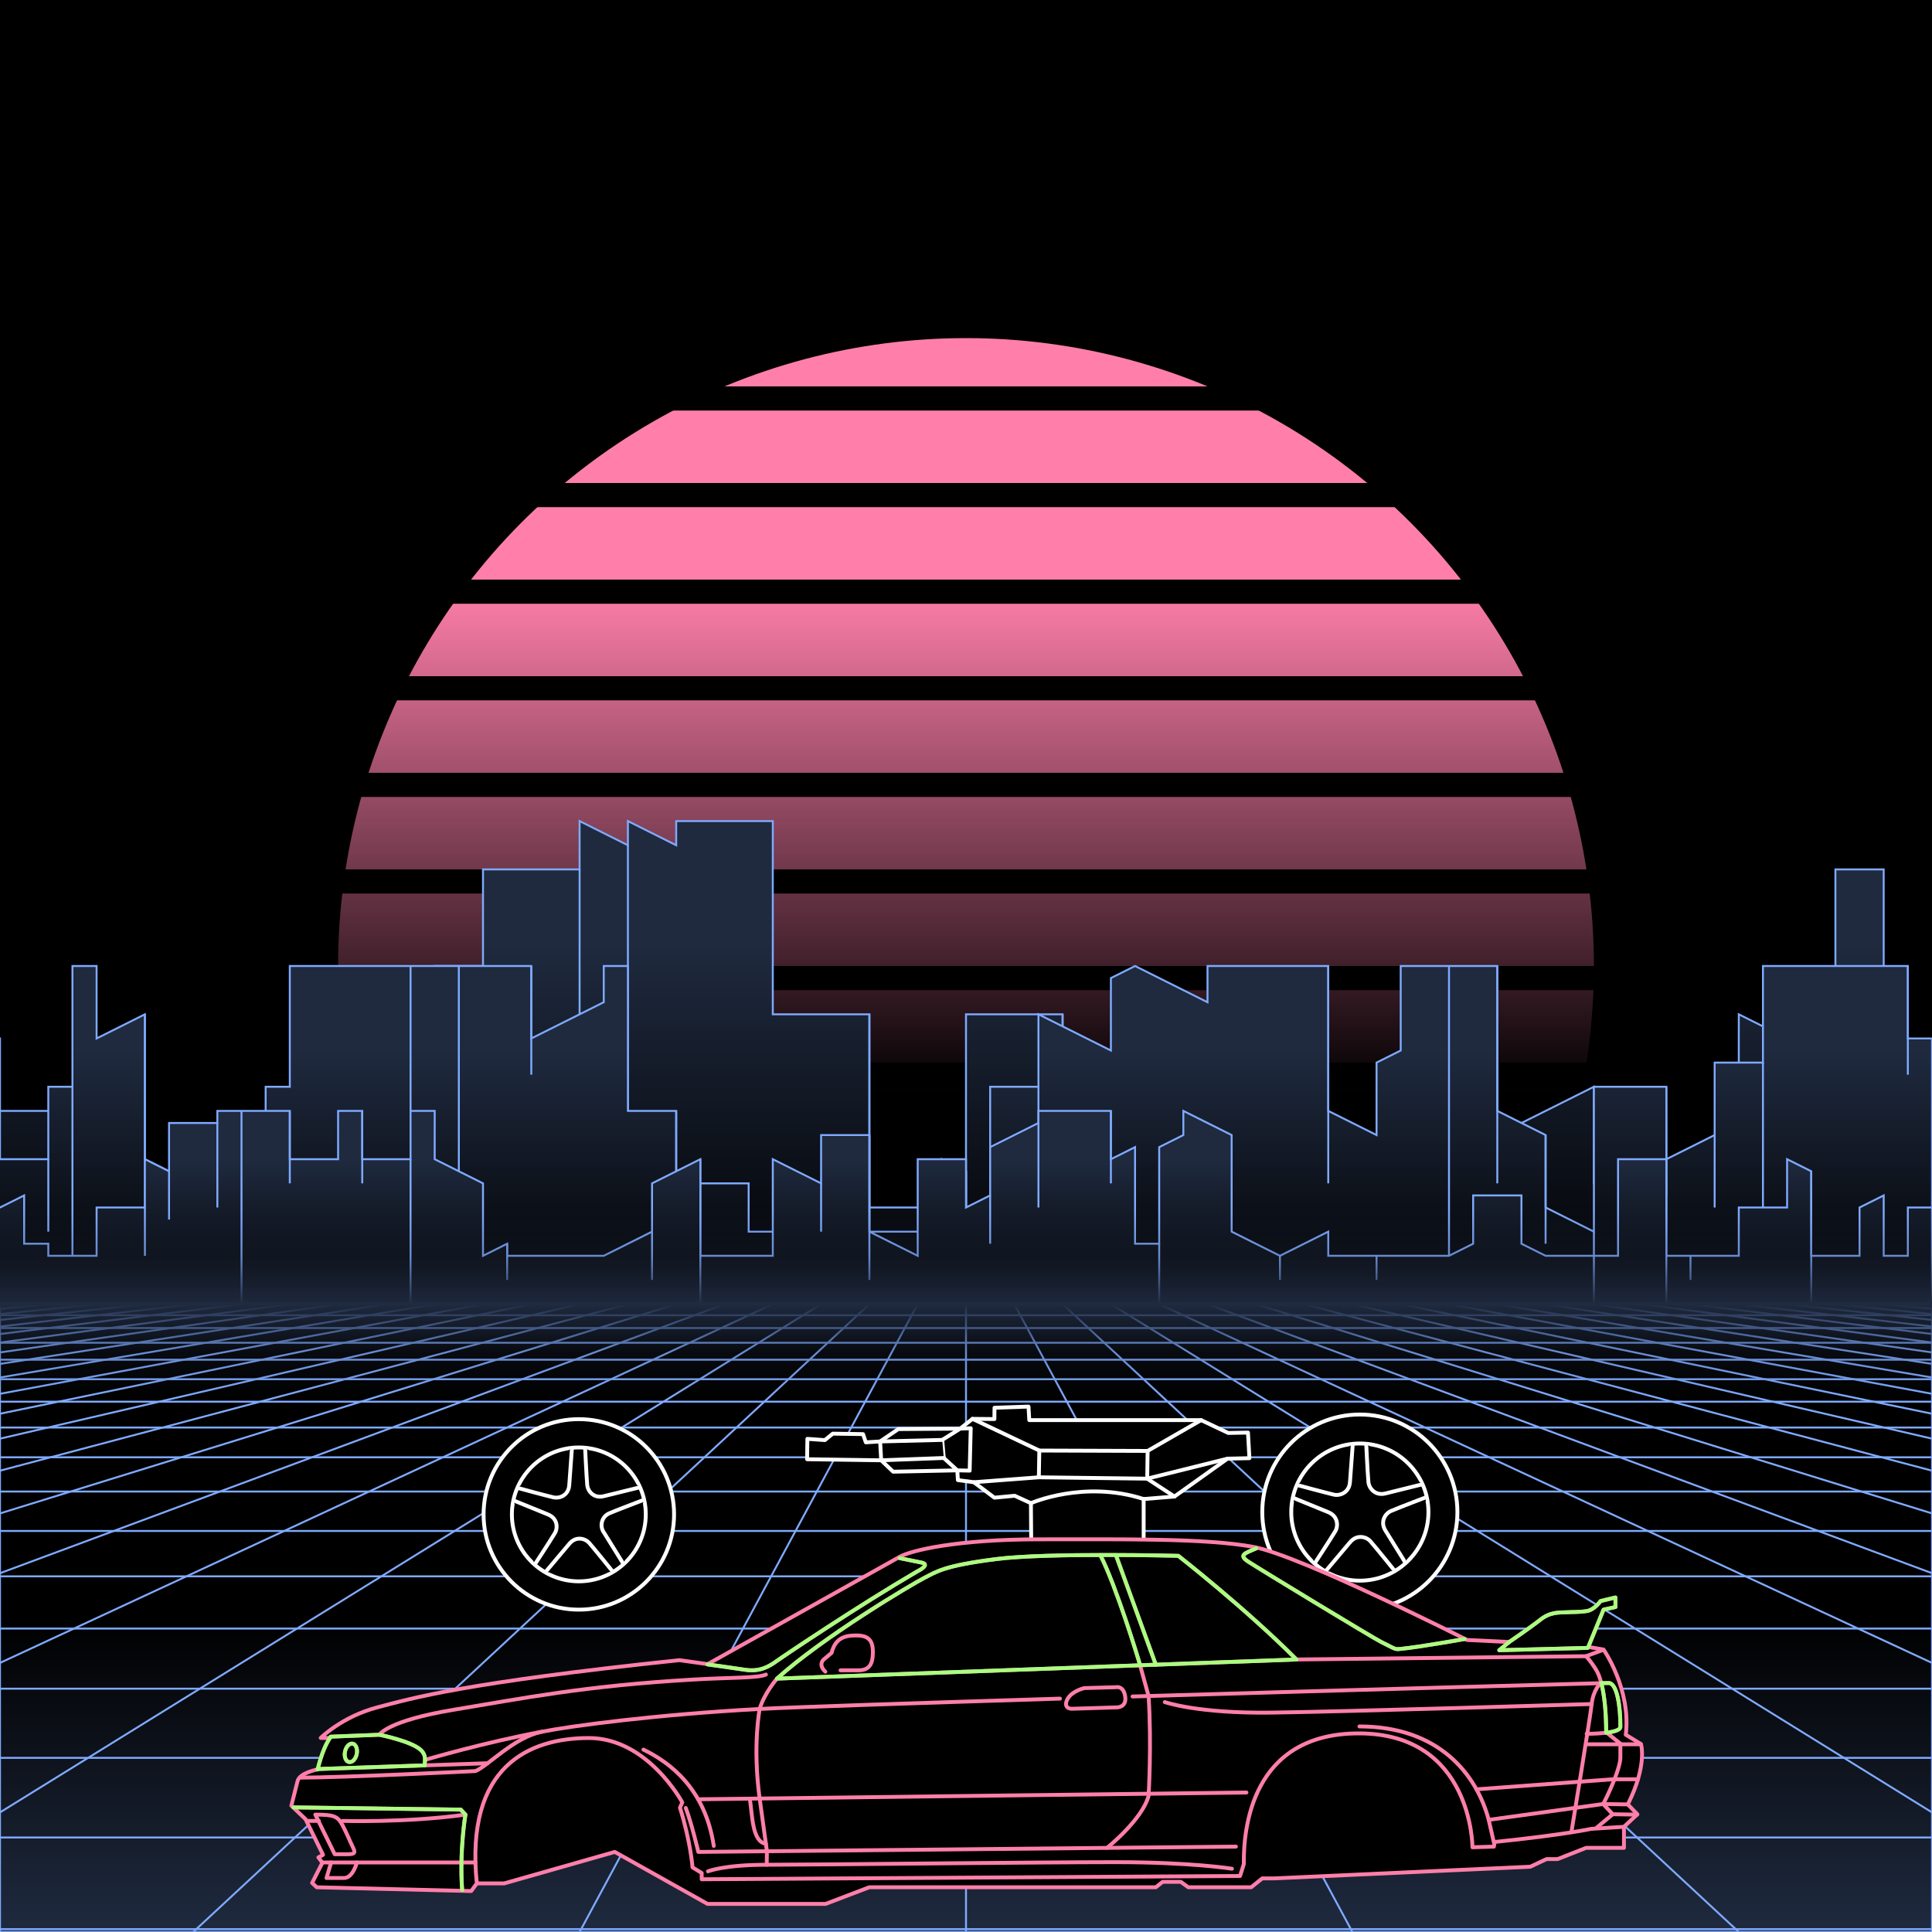 <svg xmlns="http://www.w3.org/2000/svg" viewBox="0 0 2000 2000" width="350" height="350">
    <defs>
        <linearGradient id="moon-grad" x1="0" x2="0" y1="0" y2="1">
            <stop offset="20%" stop-color="#ff7faa" stop-opacity="1"/>
            <stop offset="60%" stop-color="#ff7faa" stop-opacity="0"/>
        </linearGradient>

        <linearGradient id="star-grad" x1="0" y1="0" x2="1" y2="0">
            <stop offset="0%" stop-color="#ffffff" stop-opacity="0"/>
            <stop offset="80%" stop-color="#ffffff" stop-opacity=".5"/>
            <stop offset="100%" stop-color="#ffffff" stop-opacity="1"/>
        </linearGradient>

        <linearGradient id="bg-grad" x1="0" x2="0" y1="0" y2="1">
            <stop offset="25%" stop-color="#1f2a3f" stop-opacity="1"/>
            <stop offset="100%" stop-color="#000000" stop-opacity="1"/>
        </linearGradient>

        <linearGradient id="fog-grad" x1="0" x2="0" y1="0" y2="1">
            <stop offset="0%" stop-color="#1f2a3f" stop-opacity="0"/>
            <stop offset="25%" stop-color="#1f2a3f" stop-opacity=".25"/>
            <stop offset="50%" stop-color="#1f2a3f" stop-opacity="1"/>
            <stop offset="75%" stop-color="#1f2a3f" stop-opacity=".25"/>
            <stop offset="100%" stop-color="#1f2a3f" stop-opacity="0"/>
        </linearGradient>

        <linearGradient id="undergrid-grad" x1="0" x2="0" y1="0" y2="1">
            <stop offset="50%" stop-color="#000000" stop-opacity="1"/>
            <stop offset="100%" stop-color="#1f2a3f" stop-opacity="1"/>
        </linearGradient>

        <linearGradient id="flame-grad" x1="0" x2="1" y1="0" y2="0">
            <stop offset="0%" stop-color="#ffffff" stop-opacity="1"/>
            <stop offset="100%" stop-color="#0000ff" stop-opacity="0"/>
        </linearGradient>

        <linearGradient id="thrust-grad" x1="0" x2="0" y1="0" y2="1">
            <stop offset="0%" stop-color="#ffffff" stop-opacity="1"/>
            <stop offset="25%" stop-color="#ffffff" stop-opacity=".5"/>
            <stop offset="100%" stop-color="#ffffff" stop-opacity="0"/>
        </linearGradient>


        <style>
            #vmount                         {fill:url(#bg-grad); stroke:#7faaff; stroke-width:2px;}
            #sky, #moonstripes              {fill:#000000}
            .background                     {fill:url(#bg-grad); stroke:#7faaff; stroke-width:2px;}
            #mooncircle                     {fill:url(#moon-grad);}
            #grid                           {stroke-width:2px; fill:none; stroke:#7faaff;}
            #star                           {stroke-width:10px; fill:none; stroke:url(#star-grad); stroke-linecap:round;}
            #undergrid                      {fill:url(#undergrid-grad);}
            #fog                            {fill:url(#fog-grad);}
            #pink,#aqua                     {fill:none;  stroke-linecap:round; stroke-linejoin:round; stroke-width:4px;}
            #gleam                          {fill:none;  stroke-linecap:round; stroke-linejoin:round; stroke-width:25px; stroke:white;}
            #pink,#outline,#under           {stroke:#ff7faa;}
            #aqua, #gun, #frontgun          {stroke:#aaff7f;}                    
            #outline,#under,#gun,#frontgun  {fill:#000000; stroke-linecap:round; stroke-linejoin:round; stroke-width:4px;}
            .wheel                          {fill:#000000; stroke:#ffffff; stroke-width:4px;}
            #laser                          {stroke-width:15px; stroke:#aaff7f;}
            

            #gun, #frontgun                 {stroke:#ffffff;}

            #flame        				    {fill:url(#flame-grad); stroke:none; }
            #rocket                         {stroke:#ffffff; stroke-width:4px; fill:#000000;}
            .stripe                         {stroke:#7f0000;}
			#housing 					    {stroke:#ffffff;stroke-width:4px; fill:#000000}

            .jet                            {stroke:#aaff7f; stroke-width:4; fill:#000000}
            .thrust                         {fill:url(#thrust-grad);}

        </style>

    </defs>

    <g id="sky"><rect width="2000" height="2000"/></g>

    <g id="moon">
        <circle id="mooncircle" cx="1000" cy="1000" r="650"/>
        <g id="moonstripes">
            <animateTransform attributeName="transform" type="translate" from="0 50" to="0 150" dur="2s" repeatCount="indefinite"/>
            <rect x="0" y="0"     width="2000" height="25"/><rect x="0" y="100"   width="2000" height="25"/><rect x="0" y="200"   width="2000" height="25"/><rect x="0" y="300"   width="2000" height="25"/><rect x="0" y="400"   width="2000" height="25"/><rect x="0" y="500"   width="2000" height="25"/><rect x="0" y="600"   width="2000" height="25"/><rect x="0" y="700"   width="2000" height="25"/><rect x="0" y="800"   width="2000" height="25"/><rect x="0" y="900"   width="2000" height="25"/><rect x="0" y="1000"  width="2000" height="25"/><rect x="0" y="1100"  width="2000" height="25"/><rect x="0" y="1200"  width="2000" height="25"/>
        </g>
    </g>

    <g class="background" transform="translate(-2000 850)"><polygon points="0 300 100 300.0 100 400.0 200 400.0 200 400 300 350.0 300 400 350 400.0 350 200.0 400 175.0 400 275.0 450 250.0 450 150.0 500 150.0 500 50.0 600 50.0 600 0 650 25.0 650 0 700 25.0 700 0 800 0.0 800 200.0 900 200.0 900 400.0 950 400.0 950 400 1000 400.0 1000 200.0 1100 200.0 1100 300.0 1150 300.0 1150 400 1250 400 1250 400 1300 375.0 1300 400 1400 400 1400 400 1500 400.0 1500 200.0 1550 225.0 1550 325.0 1650 275.0 1650 375.0 1700 400.0 1700 400 1800 400 1800 200 1900 250.0 1900 50.0 1950 50.0 1950 300 2000 300 2000 300 2100 300.0 2100 400.0 2200 400.0 2200 400 2300 350.0 2300 400 2350 400.0 2350 200.0 2400 175.0 2400 275.0 2450 250.0 2450 150.0 2500 150.0 2500 50.0 2600 50.0 2600 0 2650 25.0 2650 0 2700 25.0 2700 0 2800 0.0 2800 200.0 2900 200.0 2900 400.0 2950 400.0 2950 400 3000 400.0 3000 200.0 3100 200.0 3100 300.0 3150 300.0 3150 400 3250 400 3250 400 3300 375.0 3300 400 3400 400 3400 400 3500 400.0 3500 200.0 3550 225.0 3550 325.0 3650 275.0 3650 375.0 3700 400.0 3700 400 3800 400 3800 200 3900 250.0 3900 50.0 3950 50.0 3950 300 4000 300 4000 500 0 500"/><g><line x1="200" y1="400.0" x2="200" y2="500.0"/><line x1="2200" y1="400.0" x2="2200" y2="500.0"/><line x1="300" y1="350.0" x2="300" y2="500.0"/><line x1="2300" y1="350.0" x2="2300" y2="500.0"/><line x1="350" y1="400.0" x2="350" y2="600.0"/><line x1="2350" y1="400.0" x2="2350" y2="600.0"/><line x1="450" y1="250.0" x2="450" y2="350.0"/><line x1="2450" y1="250.0" x2="2450" y2="350.0"/><line x1="600" y1="50.0" x2="600" y2="400.0"/><line x1="2600" y1="50.0" x2="2600" y2="400.0"/><line x1="650" y1="25.0" x2="650" y2="400.0"/><line x1="2650" y1="25.0" x2="2650" y2="400.0"/><line x1="900" y1="200.0" x2="900" y2="500.0"/><line x1="2900" y1="200.0" x2="2900" y2="500.0"/><line x1="1000" y1="400.0" x2="1000" y2="600.0"/><line x1="3000" y1="400.0" x2="3000" y2="600.0"/><line x1="1100" y1="200.0" x2="1100" y2="350.0"/><line x1="3100" y1="200.0" x2="3100" y2="350.0"/><line x1="1150" y1="300.0" x2="1150" y2="500.0"/><line x1="3150" y1="300.0" x2="3150" y2="500.0"/><line x1="1250" y1="400" x2="1250" y2="450.0"/><line x1="3250" y1="400" x2="3250" y2="450.0"/><line x1="1300" y1="375.0" x2="1300" y2="500.0"/><line x1="3300" y1="375.0" x2="3300" y2="500.0"/><line x1="1400" y1="400" x2="1400" y2="450.0"/><line x1="3400" y1="400" x2="3400" y2="450.0"/><line x1="1550" y1="225.0" x2="1550" y2="375.0"/><line x1="3550" y1="225.0" x2="3550" y2="375.0"/><line x1="1900" y1="250.0" x2="1900" y2="450.0"/><line x1="3900" y1="250.0" x2="3900" y2="450.0"/></g><animateTransform from="-2000 850" to="0 850" dur="15s" attributeName="transform" attributeType="XML" type="translate" repeatCount="indefinite"/></g><g class="background" transform="translate(-2000 850)"><polygon points="0 350 50 350.0 50 275.0 75 275.0 75 150 100 150.0 100 225.0 150 200.0 150 350.0 200 375.0 200 425 250 425.0 250 425 275 425.0 275 275.0 300 275.0 300 150 350 150.0 350 150 375 150.0 375 150 425 150 425 150 475 150.0 475 150 550 150 550 225 625 187.5 625 150 650 150 650 300 700 300.0 700 375.0 775 375.0 775 425 850 425.0 850 425 900 425.0 900 425 975 425.0 975 350.0 1000 362.5 1000 425 1025 425.0 1025 275.0 1075 275.0 1075 200.0 1150 237.5 1150 162.5 1175 150.0 1175 150 1250 187.5 1250 150 1300 150.0 1300 150 1375 150.0 1375 300.0 1425 325.0 1425 250.0 1450 237.5 1450 150 1500 150.0 1500 150 1550 150.0 1550 300.0 1600 325.0 1600 400.0 1650 425.0 1650 275.0 1725 275.0 1725 350.0 1775 325.0 1775 250.0 1825 250.0 1825 150 1875 150 1875 150 1900 150.0 1900 150 1975 150 1975 225 2000 225 2000 350 2000 350 2000 350 2050 350.0 2050 275.0 2075 275.0 2075 150 2100 150.0 2100 225.0 2150 200.0 2150 350.0 2200 375.0 2200 425 2250 425.0 2250 425 2275 425.0 2275 275.0 2300 275.0 2300 150 2350 150.0 2350 150 2375 150.0 2375 150 2425 150 2425 150 2475 150.0 2475 150 2550 150 2550 225 2625 187.5 2625 150 2650 150 2650 300 2700 300.0 2700 375.0 2775 375.0 2775 425 2850 425.0 2850 425 2900 425.0 2900 425 2975 425.0 2975 350.0 3000 362.5 3000 425 3025 425.0 3025 275.0 3075 275.0 3075 200.0 3150 237.5 3150 162.5 3175 150.0 3175 150 3250 187.5 3250 150 3300 150.0 3300 150 3375 150.0 3375 300.0 3425 325.0 3425 250.0 3450 237.5 3450 150 3500 150.0 3500 150 3550 150.0 3550 300.0 3600 325.0 3600 400.0 3650 425.0 3650 275.0 3725 275.0 3725 350.0 3775 325.0 3775 250.0 3825 250.0 3825 150 3875 150 3875 150 3900 150.0 3900 150 3975 150 3975 225 4000 225 4000 350 4000 350 4000 500 0 500"/><g><line x1="50" y1="350.0" x2="50" y2="425.0"/><line x1="2050" y1="350.0" x2="2050" y2="425.0"/><line x1="75" y1="275.0" x2="75" y2="450.0"/><line x1="2075" y1="275.0" x2="2075" y2="450.0"/><line x1="150" y1="200.0" x2="150" y2="425.0"/><line x1="2150" y1="200.0" x2="2150" y2="425.0"/><line x1="250" y1="425.0" x2="250" y2="500.0"/><line x1="2250" y1="425.0" x2="2250" y2="500.0"/><line x1="275" y1="425.0" x2="275" y2="575.0"/><line x1="2275" y1="425.0" x2="2275" y2="575.0"/><line x1="425" y1="150" x2="425" y2="300.0"/><line x1="2425" y1="150" x2="2425" y2="300.0"/><line x1="475" y1="150.0" x2="475" y2="450.0"/><line x1="2475" y1="150.0" x2="2475" y2="450.0"/><line x1="550" y1="150" x2="550" y2="262.5"/><line x1="2550" y1="150" x2="2550" y2="262.5"/><line x1="700" y1="300.0" x2="700" y2="412.5"/><line x1="2700" y1="300.0" x2="2700" y2="412.5"/><line x1="1000" y1="362.5" x2="1000" y2="462.5"/><line x1="3000" y1="362.5" x2="3000" y2="462.5"/><line x1="1025" y1="425.0" x2="1025" y2="575.0"/><line x1="3025" y1="425.0" x2="3025" y2="575.0"/><line x1="1075" y1="275.0" x2="1075" y2="350.0"/><line x1="3075" y1="275.0" x2="3075" y2="350.0"/><line x1="1375" y1="150.0" x2="1375" y2="375.0"/><line x1="3375" y1="150.0" x2="3375" y2="375.0"/><line x1="1500" y1="150.0" x2="1500" y2="450.0"/><line x1="3500" y1="150.0" x2="3500" y2="450.0"/><line x1="1550" y1="150.0" x2="1550" y2="375.0"/><line x1="3550" y1="150.0" x2="3550" y2="375.0"/><line x1="1600" y1="325.0" x2="1600" y2="437.5"/><line x1="3600" y1="325.0" x2="3600" y2="437.5"/><line x1="1650" y1="425.0" x2="1650" y2="575.0"/><line x1="3650" y1="425.0" x2="3650" y2="575.0"/><line x1="1725" y1="275.0" x2="1725" y2="387.5"/><line x1="3725" y1="275.0" x2="3725" y2="387.5"/><line x1="1775" y1="325.0" x2="1775" y2="400.0"/><line x1="3775" y1="325.0" x2="3775" y2="400.0"/><line x1="1825" y1="250.0" x2="1825" y2="450.0"/><line x1="3825" y1="250.0" x2="3825" y2="450.0"/><line x1="1975" y1="150" x2="1975" y2="262.5"/><line x1="3975" y1="150" x2="3975" y2="262.5"/></g><animateTransform from="-2000 850" to="0 850" dur="10s" attributeName="transform" attributeType="XML" type="translate" repeatCount="indefinite"/></g><g class="background" transform="translate(-2000 850)"><polygon points="0 400 25 387.5 25 437.5 50 437.5 50 450 100 450 100 400 150 400.0 150 350.0 175 362.5 175 312.5 225 312.5 225 300 250 300.0 250 300 300 300.0 300 350.0 350 350.0 350 300.0 375 300 375 350 425 350.0 425 300 450 300 450 350 500 375.0 500 450 525 437.5 525 450 575 450.0 575 450 625 450 625 450 675 425.0 675 375.0 725 350.0 725 450.0 750 450 750 450 800 450.0 800 350.0 850 375.0 850 325.0 900 325.0 900 425.0 950 450.0 950 350.0 1000 350.0 1000 400.0 1025 387.5 1025 337.5 1075 312.5 1075 300 1100 300 1100 300 1150 300.0 1150 350.0 1175 337.5 1175 437.5 1200 437.5 1200 337.5 1225 325.0 1225 300 1275 325.0 1275 425.0 1325 450.0 1325 450 1375 425.0 1375 450 1425 450 1425 450 1475 450 1475 450 1500 450.0 1500 450 1525 437.5 1525 387.5 1575 387.5 1575 437.5 1600 450.0 1600 450 1625 450.0 1625 450 1650 450.0 1650 450 1675 450.0 1675 350.0 1725 350.0 1725 450.0 1750 450 1750 450 1800 450.0 1800 400.0 1850 400.0 1850 350.0 1875 362.5 1875 450 1925 450.0 1925 400.0 1950 387.5 1950 450 1975 450 1975 400 2000 400 2000 400 2025 387.5 2025 437.5 2050 437.5 2050 450 2100 450 2100 400 2150 400.0 2150 350.0 2175 362.5 2175 312.5 2225 312.5 2225 300 2250 300.0 2250 300 2300 300.0 2300 350.0 2350 350.0 2350 300.0 2375 300 2375 350 2425 350.0 2425 300 2450 300 2450 350 2500 375.0 2500 450 2525 437.5 2525 450 2575 450.0 2575 450 2625 450 2625 450 2675 425.0 2675 375.0 2725 350.0 2725 450.0 2750 450 2750 450 2800 450.0 2800 350.0 2850 375.0 2850 325.0 2900 325.0 2900 425.0 2950 450.0 2950 350.0 3000 350.0 3000 400.0 3025 387.5 3025 337.5 3075 312.5 3075 300 3100 300 3100 300 3150 300.0 3150 350.0 3175 337.5 3175 437.5 3200 437.5 3200 337.5 3225 325.0 3225 300 3275 325.0 3275 425.0 3325 450.0 3325 450 3375 425.0 3375 450 3425 450 3425 450 3475 450 3475 450 3500 450.0 3500 450 3525 437.5 3525 387.5 3575 387.5 3575 437.5 3600 450.0 3600 450 3625 450.0 3625 450 3650 450.0 3650 450 3675 450.0 3675 350.0 3725 350.0 3725 450.0 3750 450 3750 450 3800 450.0 3800 400.0 3850 400.0 3850 350.0 3875 362.5 3875 450 3925 450.0 3925 400.0 3950 387.5 3950 450 3975 450 3975 400 4000 400 4000 500 0 500"/><g><line x1="150" y1="400.0" x2="150" y2="450.0"/><line x1="2150" y1="400.0" x2="2150" y2="450.0"/><line x1="175" y1="362.5" x2="175" y2="412.5"/><line x1="2175" y1="362.5" x2="2175" y2="412.5"/><line x1="225" y1="312.5" x2="225" y2="400.0"/><line x1="2225" y1="312.5" x2="2225" y2="400.0"/><line x1="250" y1="300.0" x2="250" y2="500.0"/><line x1="2250" y1="300.0" x2="2250" y2="500.0"/><line x1="300" y1="300.0" x2="300" y2="375.0"/><line x1="2300" y1="300.0" x2="2300" y2="375.0"/><line x1="375" y1="300" x2="375" y2="375.0"/><line x1="2375" y1="300" x2="2375" y2="375.0"/><line x1="425" y1="350.0" x2="425" y2="500.0"/><line x1="2425" y1="350.0" x2="2425" y2="500.0"/><line x1="525" y1="437.5" x2="525" y2="475.0"/><line x1="2525" y1="437.5" x2="2525" y2="475.0"/><line x1="675" y1="425.0" x2="675" y2="475.0"/><line x1="2675" y1="425.0" x2="2675" y2="475.0"/><line x1="725" y1="350.0" x2="725" y2="500.0"/><line x1="2725" y1="350.0" x2="2725" y2="500.0"/><line x1="850" y1="375.0" x2="850" y2="425.0"/><line x1="2850" y1="375.0" x2="2850" y2="425.0"/><line x1="900" y1="325.0" x2="900" y2="475.0"/><line x1="2900" y1="325.0" x2="2900" y2="475.0"/><line x1="1025" y1="387.5" x2="1025" y2="437.5"/><line x1="3025" y1="387.5" x2="3025" y2="437.5"/><line x1="1075" y1="312.5" x2="1075" y2="400.0"/><line x1="3075" y1="312.5" x2="3075" y2="400.0"/><line x1="1150" y1="300.0" x2="1150" y2="375.0"/><line x1="3150" y1="300.0" x2="3150" y2="375.0"/><line x1="1200" y1="437.5" x2="1200" y2="537.5"/><line x1="3200" y1="437.5" x2="3200" y2="537.5"/><line x1="1325" y1="450.0" x2="1325" y2="475.0"/><line x1="3325" y1="450.0" x2="3325" y2="475.0"/><line x1="1425" y1="450" x2="1425" y2="475.0"/><line x1="3425" y1="450" x2="3425" y2="475.0"/><line x1="1650" y1="450.0" x2="1650" y2="500.0"/><line x1="3650" y1="450.0" x2="3650" y2="500.0"/><line x1="1725" y1="350.0" x2="1725" y2="500.0"/><line x1="3725" y1="350.0" x2="3725" y2="500.0"/><line x1="1750" y1="450" x2="1750" y2="475.0"/><line x1="3750" y1="450" x2="3750" y2="475.0"/><line x1="1875" y1="362.5" x2="1875" y2="500.0"/><line x1="3875" y1="362.5" x2="3875" y2="500.0"/></g><animateTransform from="-2000 850" to="0 850" dur="5s" attributeName="transform" attributeType="XML" type="translate" repeatCount="indefinite"/></g>

    <g>
        <rect><animate id="fake" begin="4.9;swipe.end" dur=".1s" attributeName="visibility" from="hide" to="hide"/></rect>
        <path id="star" d="M-2425,799.8c616.2-355.8,1278-560.9,1942.8-627"/>
        <animateTransform id="swipe" attributeName="transform" type="rotate" from="0 0 5000" to="360 0 5000" dur="5s" begin="fake.end"/>
    </g>

    <g id="grid">
        <rect id="undergrid" x="0" y="1350" width="2000" height="650"/>
        <g id="hor">
            <line x1="0" y1="1350" x2="2000" y2="1350"></line><line x1="0" y1="1361.51" x2="2000" y2="1361.51"></line><line x1="0" y1="1374.758" x2="2000" y2="1374.758"></line><line x1="0" y1="1390.006" x2="2000" y2="1390.006"></line><line x1="0" y1="1407.557" x2="2000" y2="1407.557"></line><line x1="0" y1="1427.759" x2="2000" y2="1427.759"></line><line x1="0" y1="1451.01" x2="2000" y2="1451.01"></line><line x1="0" y1="1477.773" x2="2000" y2="1477.773"></line><line x1="0" y1="1508.576" x2="2000" y2="1508.576"></line><line x1="0" y1="1544.031" x2="2000" y2="1544.031"></line><line x1="0" y1="1584.84" x2="2000" y2="1584.84"></line><line x1="0" y1="1631.811" x2="2000" y2="1631.811"></line><line x1="0" y1="1685.874" x2="2000" y2="1685.874"></line><line x1="0" y1="1748.102" x2="2000" y2="1748.102"></line><line x1="0" y1="1819.725" x2="2000" y2="1819.725"></line><line x1="0" y1="1902.163" x2="2000" y2="1902.163"></line><line x1="0" y1="1997.05" x2="2000" y2="1997.05"></line>
        </g>
        <g id="ver">
            <line x1="0" y1="1350" x2="-7000.0" y2="2000"><animate attributeName="x1" values="0;50" dur="100ms" repeatCount="indefinite"/><animate attributeName="x2" values="-7000.0;-6600.0" dur="100ms" repeatCount="indefinite"/></line><line x1="50" y1="1350" x2="-6600.0" y2="2000"><animate attributeName="x1" values="50;100" dur="100ms" repeatCount="indefinite"/><animate attributeName="x2" values="-6600.0;-6200.0" dur="100ms" repeatCount="indefinite"/></line><line x1="100" y1="1350" x2="-6200.0" y2="2000"><animate attributeName="x1" values="100;150" dur="100ms" repeatCount="indefinite"/><animate attributeName="x2" values="-6200.0;-5800.0" dur="100ms" repeatCount="indefinite"/></line><line x1="150" y1="1350" x2="-5800.0" y2="2000"><animate attributeName="x1" values="150;200" dur="100ms" repeatCount="indefinite"/><animate attributeName="x2" values="-5800.0;-5400.0" dur="100ms" repeatCount="indefinite"/></line><line x1="200" y1="1350" x2="-5400.0" y2="2000"><animate attributeName="x1" values="200;250" dur="100ms" repeatCount="indefinite"/><animate attributeName="x2" values="-5400.0;-5000.0" dur="100ms" repeatCount="indefinite"/></line><line x1="250" y1="1350" x2="-5000.0" y2="2000"><animate attributeName="x1" values="250;300" dur="100ms" repeatCount="indefinite"/><animate attributeName="x2" values="-5000.0;-4600.0" dur="100ms" repeatCount="indefinite"/></line><line x1="300" y1="1350" x2="-4600.0" y2="2000"><animate attributeName="x1" values="300;350" dur="100ms" repeatCount="indefinite"/><animate attributeName="x2" values="-4600.0;-4200.0" dur="100ms" repeatCount="indefinite"/></line><line x1="350" y1="1350" x2="-4200.0" y2="2000"><animate attributeName="x1" values="350;400" dur="100ms" repeatCount="indefinite"/><animate attributeName="x2" values="-4200.0;-3800.0" dur="100ms" repeatCount="indefinite"/></line><line x1="400" y1="1350" x2="-3800.0" y2="2000"><animate attributeName="x1" values="400;450" dur="100ms" repeatCount="indefinite"/><animate attributeName="x2" values="-3800.0;-3400.0" dur="100ms" repeatCount="indefinite"/></line><line x1="450" y1="1350" x2="-3400.0" y2="2000"><animate attributeName="x1" values="450;500" dur="100ms" repeatCount="indefinite"/><animate attributeName="x2" values="-3400.0;-3000.0" dur="100ms" repeatCount="indefinite"/></line><line x1="500" y1="1350" x2="-3000.0" y2="2000"><animate attributeName="x1" values="500;550" dur="100ms" repeatCount="indefinite"/><animate attributeName="x2" values="-3000.0;-2600.0" dur="100ms" repeatCount="indefinite"/></line><line x1="550" y1="1350" x2="-2600.0" y2="2000"><animate attributeName="x1" values="550;600" dur="100ms" repeatCount="indefinite"/><animate attributeName="x2" values="-2600.0;-2200.0" dur="100ms" repeatCount="indefinite"/></line><line x1="600" y1="1350" x2="-2200.0" y2="2000"><animate attributeName="x1" values="600;650" dur="100ms" repeatCount="indefinite"/><animate attributeName="x2" values="-2200.0;-1800.0" dur="100ms" repeatCount="indefinite"/></line><line x1="650" y1="1350" x2="-1800.0" y2="2000"><animate attributeName="x1" values="650;700" dur="100ms" repeatCount="indefinite"/><animate attributeName="x2" values="-1800.0;-1400.0" dur="100ms" repeatCount="indefinite"/></line><line x1="700" y1="1350" x2="-1400.0" y2="2000"><animate attributeName="x1" values="700;750" dur="100ms" repeatCount="indefinite"/><animate attributeName="x2" values="-1400.0;-1000.0" dur="100ms" repeatCount="indefinite"/></line><line x1="750" y1="1350" x2="-1000.0" y2="2000"><animate attributeName="x1" values="750;800" dur="100ms" repeatCount="indefinite"/><animate attributeName="x2" values="-1000.0;-600.0" dur="100ms" repeatCount="indefinite"/></line><line x1="800" y1="1350" x2="-600.0" y2="2000"><animate attributeName="x1" values="800;850" dur="100ms" repeatCount="indefinite"/><animate attributeName="x2" values="-600.0;-200.0" dur="100ms" repeatCount="indefinite"/></line><line x1="850" y1="1350" x2="-200.0" y2="2000"><animate attributeName="x1" values="850;900" dur="100ms" repeatCount="indefinite"/><animate attributeName="x2" values="-200.0;200.0" dur="100ms" repeatCount="indefinite"/></line><line x1="900" y1="1350" x2="200.0" y2="2000"><animate attributeName="x1" values="900;950" dur="100ms" repeatCount="indefinite"/><animate attributeName="x2" values="200.0;600.0" dur="100ms" repeatCount="indefinite"/></line><line x1="950" y1="1350" x2="600.0" y2="2000"><animate attributeName="x1" values="950;1000" dur="100ms" repeatCount="indefinite"/><animate attributeName="x2" values="600.0;1000.0" dur="100ms" repeatCount="indefinite"/></line><line x1="1000" y1="1350" x2="1000.0" y2="2000"><animate attributeName="x1" values="1000;1050" dur="100ms" repeatCount="indefinite"/><animate attributeName="x2" values="1000.0;1400.0" dur="100ms" repeatCount="indefinite"/></line><line x1="1050" y1="1350" x2="1400.0" y2="2000"><animate attributeName="x1" values="1050;1100" dur="100ms" repeatCount="indefinite"/><animate attributeName="x2" values="1400.0;1800.0" dur="100ms" repeatCount="indefinite"/></line><line x1="1100" y1="1350" x2="1800.0" y2="2000"><animate attributeName="x1" values="1100;1150" dur="100ms" repeatCount="indefinite"/><animate attributeName="x2" values="1800.0;2200.0" dur="100ms" repeatCount="indefinite"/></line><line x1="1150" y1="1350" x2="2200.0" y2="2000"><animate attributeName="x1" values="1150;1200" dur="100ms" repeatCount="indefinite"/><animate attributeName="x2" values="2200.0;2600.0" dur="100ms" repeatCount="indefinite"/></line><line x1="1200" y1="1350" x2="2600.0" y2="2000"><animate attributeName="x1" values="1200;1250" dur="100ms" repeatCount="indefinite"/><animate attributeName="x2" values="2600.0;3000.0" dur="100ms" repeatCount="indefinite"/></line><line x1="1250" y1="1350" x2="3000.0" y2="2000"><animate attributeName="x1" values="1250;1300" dur="100ms" repeatCount="indefinite"/><animate attributeName="x2" values="3000.0;3400.0" dur="100ms" repeatCount="indefinite"/></line><line x1="1300" y1="1350" x2="3400.0" y2="2000"><animate attributeName="x1" values="1300;1350" dur="100ms" repeatCount="indefinite"/><animate attributeName="x2" values="3400.0;3800.0" dur="100ms" repeatCount="indefinite"/></line><line x1="1350" y1="1350" x2="3800.0" y2="2000"><animate attributeName="x1" values="1350;1400" dur="100ms" repeatCount="indefinite"/><animate attributeName="x2" values="3800.0;4200.0" dur="100ms" repeatCount="indefinite"/></line><line x1="1400" y1="1350" x2="4200.0" y2="2000"><animate attributeName="x1" values="1400;1450" dur="100ms" repeatCount="indefinite"/><animate attributeName="x2" values="4200.0;4600.0" dur="100ms" repeatCount="indefinite"/></line><line x1="1450" y1="1350" x2="4600.0" y2="2000"><animate attributeName="x1" values="1450;1500" dur="100ms" repeatCount="indefinite"/><animate attributeName="x2" values="4600.0;5000.0" dur="100ms" repeatCount="indefinite"/></line><line x1="1500" y1="1350" x2="5000.0" y2="2000"><animate attributeName="x1" values="1500;1550" dur="100ms" repeatCount="indefinite"/><animate attributeName="x2" values="5000.0;5400.0" dur="100ms" repeatCount="indefinite"/></line><line x1="1550" y1="1350" x2="5400.0" y2="2000"><animate attributeName="x1" values="1550;1600" dur="100ms" repeatCount="indefinite"/><animate attributeName="x2" values="5400.0;5800.0" dur="100ms" repeatCount="indefinite"/></line><line x1="1600" y1="1350" x2="5800.0" y2="2000"><animate attributeName="x1" values="1600;1650" dur="100ms" repeatCount="indefinite"/><animate attributeName="x2" values="5800.0;6200.0" dur="100ms" repeatCount="indefinite"/></line><line x1="1650" y1="1350" x2="6200.0" y2="2000"><animate attributeName="x1" values="1650;1700" dur="100ms" repeatCount="indefinite"/><animate attributeName="x2" values="6200.0;6600.0" dur="100ms" repeatCount="indefinite"/></line><line x1="1700" y1="1350" x2="6600.0" y2="2000"><animate attributeName="x1" values="1700;1750" dur="100ms" repeatCount="indefinite"/><animate attributeName="x2" values="6600.0;7000.0" dur="100ms" repeatCount="indefinite"/></line><line x1="1750" y1="1350" x2="7000.0" y2="2000"><animate attributeName="x1" values="1750;1800" dur="100ms" repeatCount="indefinite"/><animate attributeName="x2" values="7000.0;7400.0" dur="100ms" repeatCount="indefinite"/></line><line x1="1800" y1="1350" x2="7400.0" y2="2000"><animate attributeName="x1" values="1800;1850" dur="100ms" repeatCount="indefinite"/><animate attributeName="x2" values="7400.0;7800.0" dur="100ms" repeatCount="indefinite"/></line><line x1="1850" y1="1350" x2="7800.0" y2="2000"><animate attributeName="x1" values="1850;1900" dur="100ms" repeatCount="indefinite"/><animate attributeName="x2" values="7800.0;8200.0" dur="100ms" repeatCount="indefinite"/></line><line x1="1900" y1="1350" x2="8200.0" y2="2000"><animate attributeName="x1" values="1900;1950" dur="100ms" repeatCount="indefinite"/><animate attributeName="x2" values="8200.0;8600.0" dur="100ms" repeatCount="indefinite"/></line><line x1="1950" y1="1350" x2="8600.0" y2="2000"><animate attributeName="x1" values="1950;2000" dur="100ms" repeatCount="indefinite"/><animate attributeName="x2" values="8600.0;9000.0" dur="100ms" repeatCount="indefinite"/></line><line x1="2000" y1="1350" x2="9000.0" y2="2000"><animate attributeName="x1" values="2000;2050" dur="100ms" repeatCount="indefinite"/><animate attributeName="x2" values="9000.0;9400.0" dur="100ms" repeatCount="indefinite"/></line>
        </g>
    </g>

    <rect id="fog" x="0" y="1250" width="2000" height="200"/>
    <g id="car">
        
        <g id="under-and-gleam">
            <animateTransform attributeName="transform" type="translate" keyTimes="0;.5;1" values="0,-330;0,-340;0,-330" dur="1.5s" repeatCount="indefinite"/>
            <g id="gun" transform="translate(26.4 1453.5)"><g visibility="hidden"><rect><animate id="laserdelay" begin="0;laserblast.end" dur="2s" attributeName="visibility" from="hide" to="hide"/></rect><animate id="laserblast" begin="laserdelay.end" dur="1s" attributeName="visibility" from="hide" to="visible"/><line id="laser" class="cls-2" x1="820.6" y1="47.7" x2="-1000" y2="47.7"/></g><polygon class="cls-2" points="1041.3 167.5 1157.5 168 1157.5 98.3 1189.4 95.7 1244.3 56.5 1267 56 1265.5 29.5 1245.1 29.9 1217 16.6 1039.1 16.6 1038.3 2.6 1003.1 3.8 1003 15.5 980.3 15.3 967.6 25.4 903.5 25.9 884.7 38.7 869.9 39.6 867 31.1 835.7 30.6 827.5 37.3 809.4 36 809.1 57.1 885.8 58.2 898.2 70 964.6 68.6 965.2 78.7 981.7 80.9 1003 96.9 1024 94.9 1040.8 102.6 1041.3 167.5"/><path class="cls-2" d="M1040.8,100s54.7-24.3,116.7-4.3" transform="translate(0 2.6)"/><line class="cls-2" x1="1161.6" y1="48.5" x2="1217" y2="16.6"/><line class="cls-2" x1="1189.4" y1="95.7" x2="1161.1" y2="77.2"/><line class="cls-2" x1="1161.1" y1="77.2" x2="1244.3" y2="56.5"/><line class="cls-2" x1="981.7" y1="80.9" x2="1049" y2="75.8"/><line class="cls-2" x1="980.3" y1="15.3" x2="1049.5" y2="48.1"/><polygon class="cls-2" points="1161.2 77.2 1049 75.8 1049.5 48.1 1161.6 48.5 1161.2 77.2"/><polygon class="cls-2" points="964.6 68.6 977.4 68.9 978.5 25 967.6 25.4 949 37.1 950.6 55.8 964.6 68.6"/><polyline class="cls-2" points="949 37.1 884.7 38.7 885.8 58.2 950.6 55.8"/></g>
            
            <polygon id="under" points="1681.1 1890.2 1681.1 1912.9 1641.9 1912.9 1612.5 1924.5 1601 1924.5 1584.2 1932.4 1318.8 1944.5 1306.7 1944.5 1295.2 1953.7 1230.1 1953.7 1222.4 1948.1 1203.5 1948.1 1196.5 1953.7 899.8 1953.7 854.7 1970.9 732.4 1970.9 636.4 1917.1 521.9 1949.7 461.4 1949.7 487 1786.7 736.6 1748.2 1066.4 1814.1 1552 1729.3 1681.1 1890.2"></polygon>
            <mask id="gleam-mask"><g><animateTransform attributeName="transform" type="translate" from="0 0" to="2000 0" dur="500ms" begin="fake.end+50ms"/><rect x="-150" y="0" width="250" height="2000" fill="white"/></g></mask>            
            <g mask="url(#gleam-mask)"><path d="M332,1799.1s22.1-22.1,58.8-31.7,88.5-25.2,312.4-48.8l29.4,4.1S920,1618.1,931.4,1611.6s58.8-18.1,144.4-18.1,173-1.3,222,7.9,220.9,96.3,220.9,96.3l43.6,2.1s22-15,32.4-23.2,19.7-7.2,27-7.6,13.5,0,21.2-1.3,14-10.3,14-10.3l15.4-3.7" id="gleam"></path></g>                
        </g>
        <g id="wheels" transform="translate(0,-330)">
            <g id="front-wheel" class="wheel"><animateTransform attributeName="transform" attributeType="XML" type="rotate" from="360 599.2 1897.7" to="0 599.2 1897.7" dur=".5s" repeatCount="indefinite"/><g id="front"><circle cx="599.2" cy="1897.7" r="98.6"></circle><circle cx="599.2" cy="1897.7" r="69.3"></circle><path d="M566,1958.5"></path><path d="M564.5,1957.6l24.8-29.4c7.1-8.6,16.8-5.4,20.7-.9,7.1,8.2,24.6,30,24.6,30"></path><path d="M645.5,1949.2l-20.3-32.7a13.3,13.3,0,0,1,5.5-19.9c10-4.2,36.1-14.1,36.1-14.1"></path><path d="M662.6,1869.6l-37.4,9.2c-10.8,2.8-16.8-5.5-17.3-11.4-.9-10.8-2.2-38.7-2.2-38.7"></path><path d="M592.1,1828.8l-2.8,38.4c-.7,11.1-10.4,14.2-16.2,12.9-10.6-2.5-37.5-9.9-37.5-9.9"></path><path d="M531.5,1883.2l35.6,14.5c10.4,4.1,10.4,14.3,7.3,19.4-5.6,9.3-20.9,32.6-20.9,32.6"></path></g></g>
            <g id="middle-wheel" class="wheel"><animateTransform attributeName="transform" attributeType="XML" type="rotate" from="360  " to="0  " dur=".5s" repeatCount="indefinite"/></g>
            <g id="rear-wheel" class="wheel"><animateTransform attributeName="transform" attributeType="XML" type="rotate" from="360 1407.7 1895.3" to="0 1407.7 1895.3" dur=".5s" repeatCount="indefinite"/><g id="rear"><circle cx="1407.7" cy="1895.3" r="101"></circle><circle cx="1407.7" cy="1895.3" r="71"></circle><path d="M1373.7,1957.6"></path><path d="M1372.1,1956.7l25.4-30.1c7.3-8.8,17.3-5.6,21.2-1,7.3,8.4,25.2,30.7,25.2,30.7"></path><path d="M1455.1,1948.1l-20.8-33.5c-6.1-9.6.1-18.1,5.6-20.4,10.3-4.4,37-14.5,37-14.5"></path><path d="M1472.6,1866.5l-38.3,9.5c-11,2.8-17.2-5.7-17.7-11.7-1-11.1-2.3-39.7-2.3-39.7"></path><path d="M1400.4,1824.7l-2.9,39.3c-.7,11.4-10.7,14.6-16.5,13.3-10.9-2.6-38.5-10.1-38.5-10.1"></path><path d="M1338.3,1880.4l36.5,14.9c10.6,4.2,10.6,14.7,7.5,19.8-5.8,9.6-21.5,33.5-21.5,33.5"></path></g></g>
        </g>

        

        <g id="body">
            <animateTransform attributeName="transform" type="translate" keyTimes="0;.5;1" values="0,-330;0,-340;0,-330" dur="1.5s" repeatCount="indefinite"/>
            <path d="M493.6,1949.7l-5.8,7.9-159.9-3.9-4.8-4.5,10.6-20.9-4.1-5.5,4.8-2.7-18.1-36.9-14.7-14,6.5-25.6c2.2-8.5,20.8-11.9,20.8-11.9s4.3-20.4,12.7-32.6H332s22.1-22.1,58.8-31.7,88.5-25.2,312.4-48.8l29.4,4.1S920,1618.1,931.4,1611.6s58.8-18.1,144.4-18.1,173-1.3,222,7.9,220.9,96.3,220.9,96.3l43.6,2.1s22-15,32.4-23.2,19.7-7.2,27-7.6,13.5,0,21.2-1.3,14-10.3,14-10.3l15.4-3.7v9.9l-12.3,2.7-15.8,38.6,15.8,2.7s28.7,41,23,88.2l15.7,9.6s7,21.5-13.6,62.5l9.9,10.2-13.9,13-33.8,2.1s-27.5,6.1-100.1,13.6l-.7,4.8-22.2.7s0-117.9-117.7-117.9c-111,0-119.5,98.6-119,135.3l-3.9,12.3-557.3,3.4v-6.5l-9.5-5.8s-1.9-26.3-13-61.8l2.4-5.5s-35.7-66.6-96.7-66.6S481.1,1827.6,493.6,1949.7Z" id="outline"></path>
            <g id="pink"><line x1="334.6" x2="492.2" y1="1928" y2="1928"></line><path d="M303.8,1871l173.2,2.3,4.8,5.2s-6.3,37.5-3.4,77.9"></path><line x1="317.5" x2="330.1" y1="1885" y2="1885"></line><path d="M354.7,1885s65.8,2,127.1-6.5"></path><path d="M326.4,1878.5l20.1,41h12.7c8.7,0,9-1.4,5.8-7.9s-5.3-12.3-10.3-21.9S345.7,1878.5,326.4,1878.5Z"></path><path d="M342.8,1928l-4.8,16.1h18.1c9.4,0,13.3-16.1,13.3-16.1"></path><path d="M1172.4,1756.2c235.8-7,488.2-14,493-14,8.4,0,12.2,24.2,12,45.4,0,7.5-34.9,7.2-34.9,7.2"></path><path d="M310.7,1840.2c43.9,0,181.5-6.8,181.5-6.8,12.9-5.2,39.8-34.9,68.7-40.7s116.9-17.7,225.5-23.6c39.6-2.1,165.9-6.2,310.9-10.7"></path><path d="M1626.8,1896.2s19.3-117.5,20.9-132.2,9.2-21.6,9.2-21.6"></path><path d="M1658.6,1708.3l-16.7,6.2a94.4,94.4,0,0,1,10.5,14.3c6,9.6,10.3,32.8,10.3,64.4l14.7,11.8v14.3c0,11.3-12.8,39-17.8,48.2l9.9,10.6-16.4,13.7"></path><line x1="1694.8" x2="1669.5" y1="1878.5" y2="1878.1"></line><polyline points="1683.9 1867.9 1659.6 1867.5 1541.1 1883.9 1546.5 1907.5"></polyline><path d="M1541.1,1883.9h0c-12.5-47.1-51.6-96.7-133.8-96.7"></path><polyline points="1528.4 1852.3 1669.5 1841.9 1695.6 1841.9"></polyline><line x1="1698.6" x2="1643.6" y1="1805.7" y2="1805.7"></line><path d="M1647.7,1764s-255.6,7.9-331.9,8.9-110-10.9-110-10.9"></path><path d="M1275.3,1934.5s-41.5-6.8-120.6-6.8-316.4,2.7-361,2.7-60.8,6.8-60.8,6.8"></path><path d="M666.1,1811.2c27.5,13.3,63.9,40.6,72.8,99.7"></path><path d="M709.9,1871.6c6,15.7,13,45.5,13,45.5l556.5-5.5"></path><line x1="1290.3" x2="722.7" y1="1855.6" y2="1862.6"></line><path d="M804.3,1737.7s-13.1,15-17.9,31.4c0,0-7.5,38.1,0,92.7l7.5,54.6-.2,14"></path><path d="M776.3,1862.6c2.6,17.6,2.5,44.2,16.6,46.1"></path><path d="M1196.9,1856.7"></path><path d="M1180.2,1723.9l-1.8-6.3s-22.7-75.2-39.3-107.7"></path><path d="M1146,1912.9s36.4-29.1,43-53.8c0,0,3.3-53.7,0-103.4l-8.8-31.8"></path><path d="M1342.1,1717.9l-537.8,19.8c47.4-43,139.6-97.7,152.4-104.2s20-12.6,74.1-19.5,189-3.4,189-3.4S1289,1664.6,1342.1,1717.9Z"></path><line x1="328.6" x2="504.8" y1="1831.3" y2="1825.3"></line><path d="M342.3,1797.8l50.5-2s32.3,6.5,42.4,15.4c6.7,5.9,4.4,12.2,4.4,16.3"></path><path d="M392.8,1795.8s7.4-14.4,77.6-26,134.4-24.6,246.7-31.1c39-2.3,67.5-1.4,75.8-5.2"></path><path d="M440,1821.8s63-18.5,120.9-29.1"></path><ellipse cx="363.2" cy="1813" rx="9.7" ry="6.2" transform="translate(-1485.8 1809) rotate(-78.5)"></ellipse><path d="M732.4,1723s23.1,3.1,38.6,5.5,24.8-3.1,33.3-9.2,84.9-57.4,145.2-92.6c0,0,14.9-7.2,4.1-9.2l-22.2-4.5"></path><path d="M870.1,1729.1h18.4c11.8,0,15.1-6.8,15.1-19.1s-5-17-17.4-17c-9.8,0-21.4,1.6-25.3,18l-8.2,6.9s-6.3,5.1,1.7,12.6"></path><line x1="1155.2" x2="1196.5" y1="1609.9" y2="1723.3"></line><path d="M1109.9,1768.9l45.3-1.4s11.3.8,9.6-11.1-9.6-9.8-9.6-9.8l-32.6.9a35.1,35.1,0,0,0-12.7,5.9C1103.3,1758.3,1099.8,1768.9,1109.9,1768.9Z"></path><line x1="1342.1" x2="1641.9" y1="1717.9" y2="1714.5"></line><polyline points="1643.6 1705.9 1552 1708.3 1562.3 1699.8"></polyline><path d="M1516.1,1696.7s-46.1,8.2-65,10.1c-7.9.8-5.3.8-21.2-7-9.1-4.5-127.6-76.5-137.7-83.2s-4.3-8.4,8.2-13.7"></path></g>
            <g id="aqua"><path d="M328.9,1831.7s4.3-20.4,12.7-32.6" id="outline-2"></path><path d="M1562.3,1699.8s22-15,32.4-23.2,19.7-7.2,27-7.6,13.5,0,21.2-1.3,14-10.3,14-10.3l15.4-3.7v9.9l-12.3,2.7-15.8,38.6" id="outline-3"></path><path d="M303.8,1871l173.2,2.3,4.8,5.2s-6.3,37.5-3.4,77.9"></path><path d="M1657.7,1742.3h7.7c8.4,0,12.2,24.2,12,45.4,0,3.3-7,5.1-14.6,6.1"></path><path d="M1657.7,1742.3c3.1,12.1,5,29.6,5,50.9"></path><path d="M1180.2,1723.9l-1.8-6.3s-22.7-75.2-39.3-107.7"></path><path d="M1342.1,1717.9l-537.8,19.8c47.4-43,139.6-97.7,152.4-104.2s20-12.6,74.1-19.5,189-3.4,189-3.4S1289,1664.6,1342.1,1717.9Z"></path><line x1="328.6" x2="439.6" y1="1831.3" y2="1827.5"></line><path d="M342.3,1797.8l50.5-2s32.3,6.5,42.4,15.4c6.7,5.9,4.4,12.2,4.4,16.3"></path><ellipse cx="363.2" cy="1813" rx="9.7" ry="6.2" transform="translate(-1485.8 1809) rotate(-78.5)"></ellipse><path d="M732.4,1723s23.1,3.1,38.6,5.5,24.8-3.1,33.3-9.2,84.9-57.4,145.2-92.6c0,0,14.9-7.2,4.1-9.2l-22.2-4.5"></path><line x1="1155.2" x2="1196.5" y1="1609.9" y2="1723.3"></line><polyline points="1643.6 1705.9 1552 1708.3 1562.3 1699.8"></polyline><path d="M1516.1,1696.7s-46.1,8.2-65,10.1c-7.9.8-5.3.8-21.2-7-9.1-4.5-127.6-76.5-137.7-83.2s-4.3-8.4,8.2-13.7"></path></g>
        </g>
    </g>
</svg>
